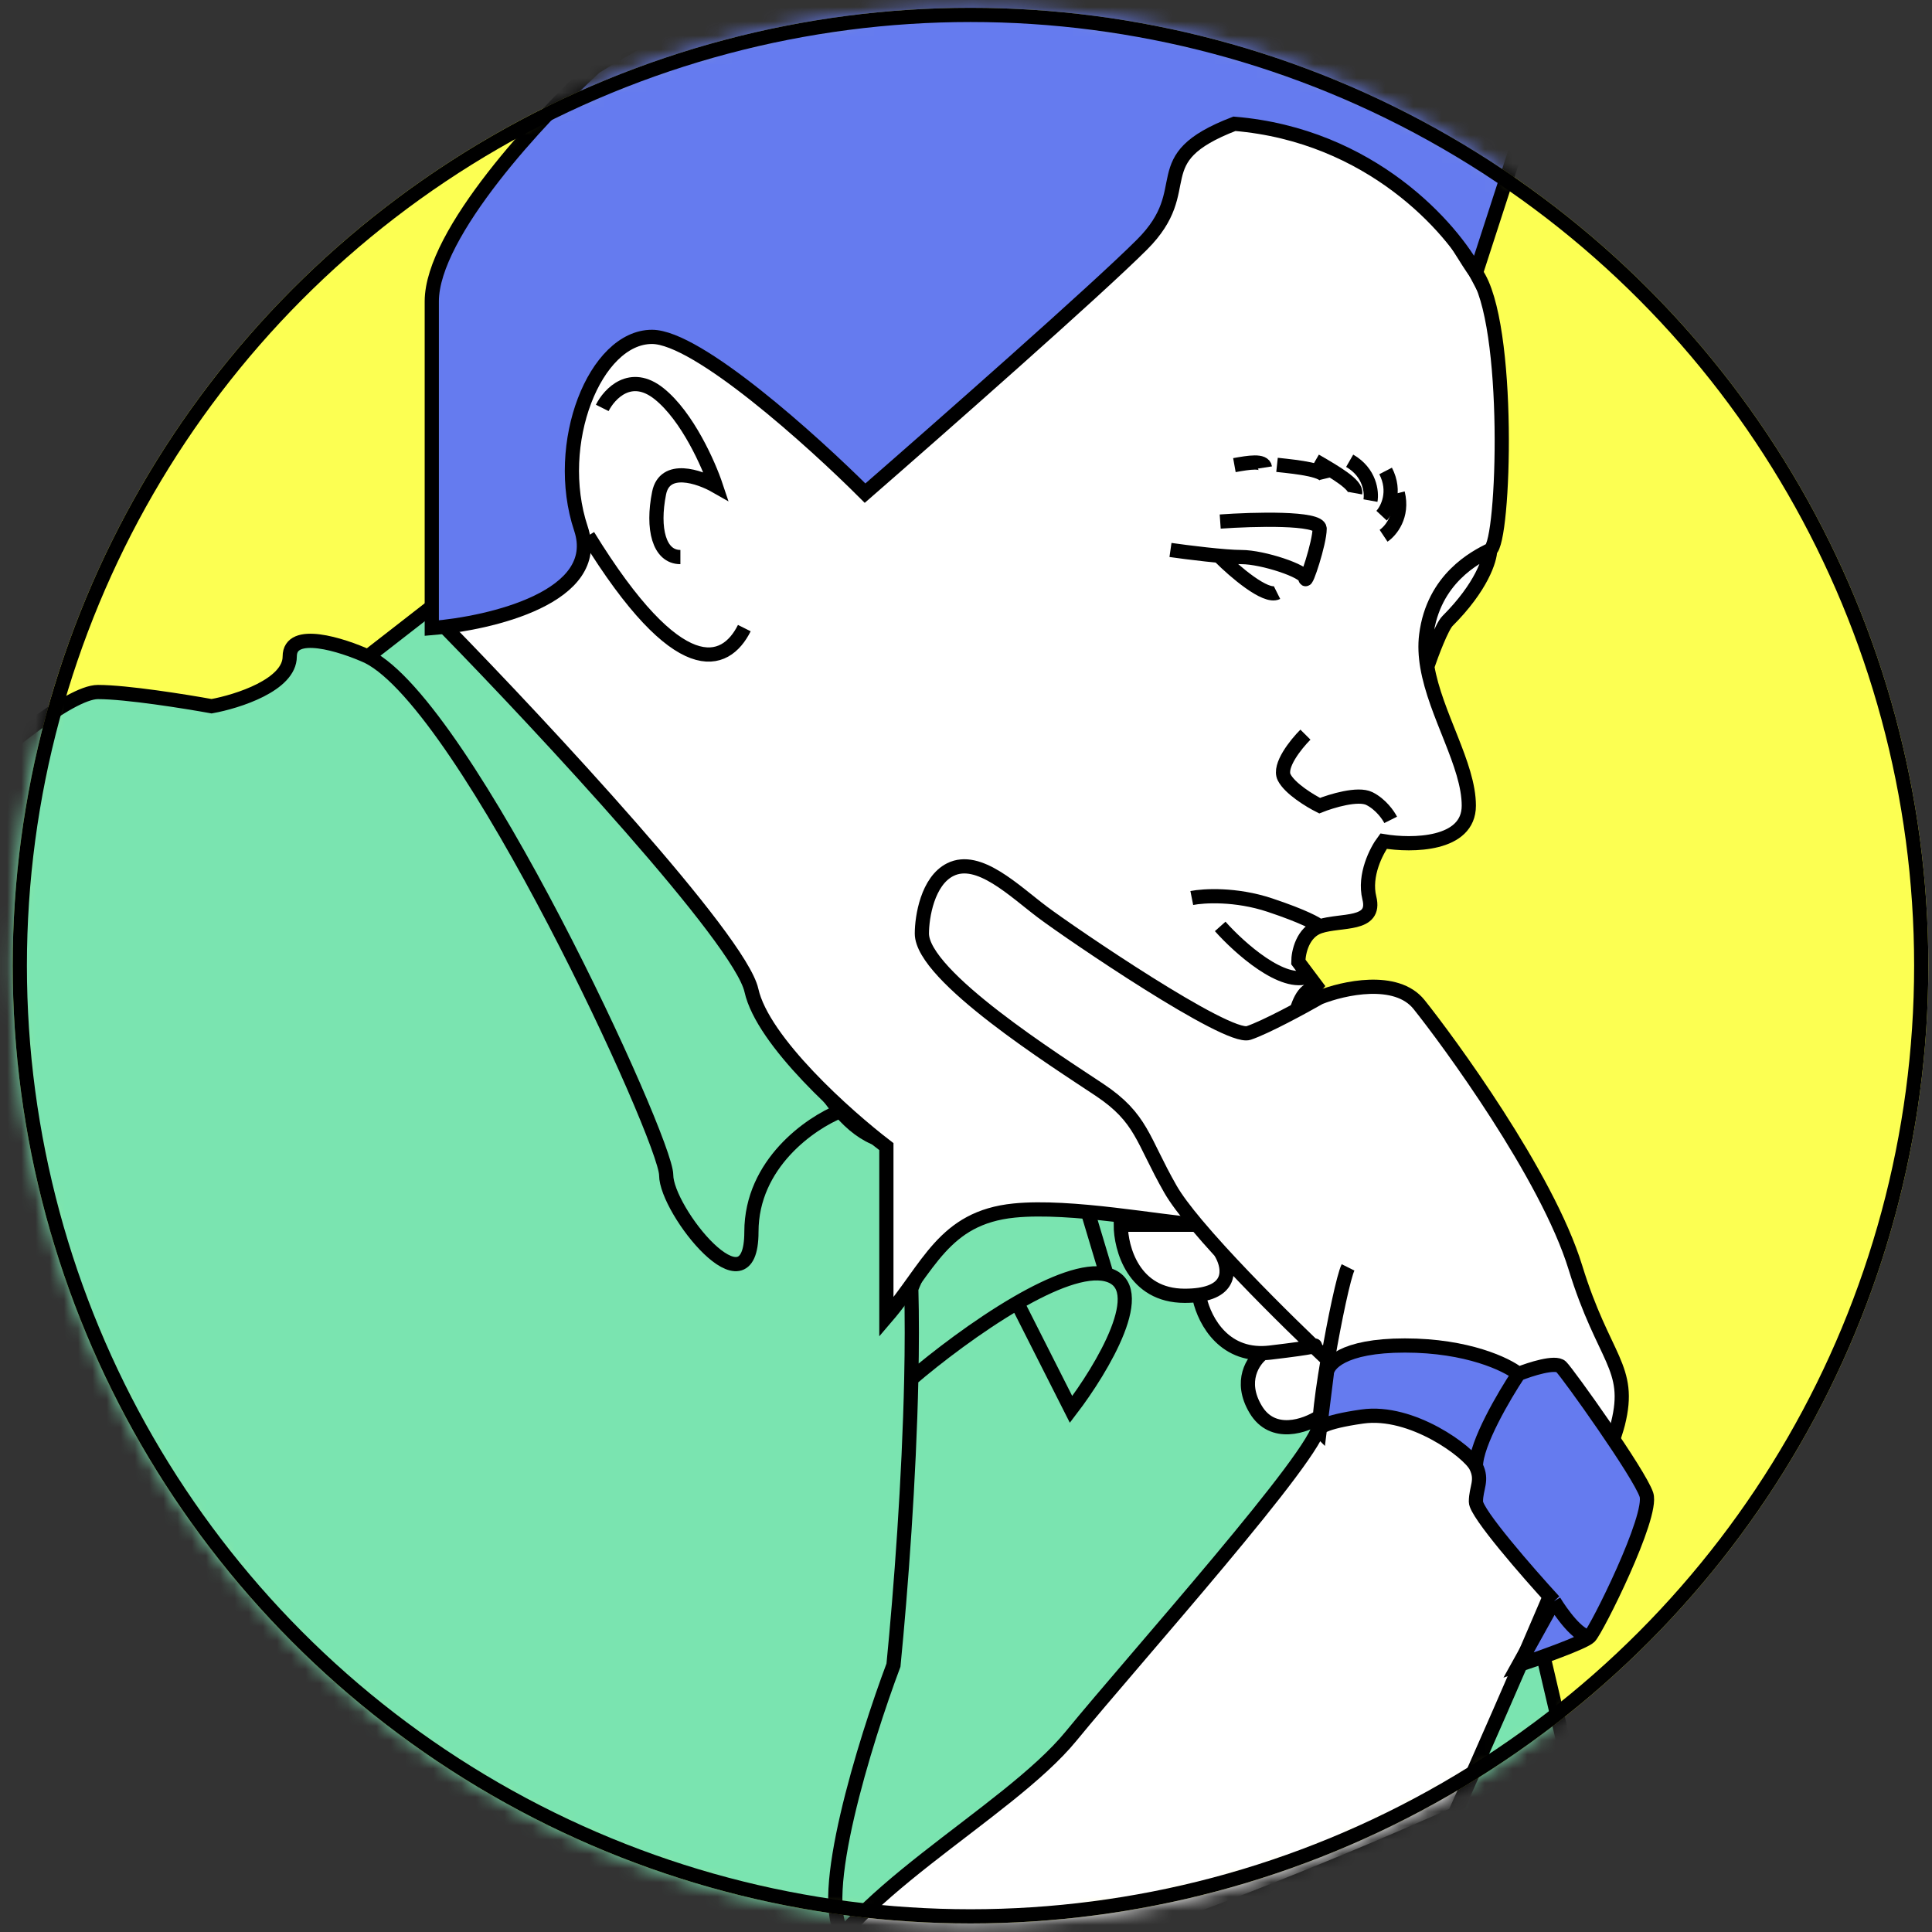 <?xml version="1.0" encoding="UTF-8"?> <svg xmlns="http://www.w3.org/2000/svg" width="136" height="136" viewBox="0 0 136 136" fill="none"><rect x="0" y="0" width="136" height="136" fill="#333333" stroke="none"/> <circle cx="68.318" cy="67.974" r="67.424" fill="#FCFF52"></circle> <mask id="mask0" style="mask-type:alpha" maskUnits="userSpaceOnUse" x="0" y="0" width="136" height="136"> <circle cx="68.318" cy="67.974" r="67.424" fill="#C4C4C4"></circle> </mask> <g mask="url(#mask0)"> <path d="M-2.605 55.214C-0.272 53.048 4.895 48.714 6.895 48.714C8.895 48.714 13.061 49.381 14.895 49.714C16.728 49.381 20.395 48.214 20.395 46.214C20.395 44.214 24.061 45.381 25.895 46.214L30.395 42.714C37.228 49.381 51.295 63.414 52.895 66.214C54.445 68.928 56.296 74.947 59.147 78.214C59.973 79.161 60.883 79.877 61.895 80.214C63.366 80.705 63.997 84.999 64.148 90.714C64.73 89.214 66.795 84.623 72.395 84.623C73.418 84.623 74.79 84.657 76.395 84.714C83.574 84.972 95.901 87.306 101.895 87.714L110.895 126.214C99.395 132.881 72.995 144.214 59.395 136.214C61.895 139.214 0.895 123.714 -2.605 103.714C-5.405 87.714 -3.772 64.714 -2.605 55.214Z" fill="#7AE4B0"></path> <path d="M25.895 46.214C24.061 45.381 20.395 44.214 20.395 46.214C20.395 48.214 16.728 49.381 14.895 49.714C13.061 49.381 8.895 48.714 6.895 48.714C4.895 48.714 -0.272 53.048 -2.605 55.214C-3.772 64.714 -5.405 87.714 -2.605 103.714C0.895 123.714 61.895 139.214 59.395 136.214M25.895 46.214L30.395 42.714C37.228 49.381 51.295 63.414 52.895 66.214C54.445 68.928 56.296 74.947 59.147 78.214M25.895 46.214C32.895 49.714 46.895 80.214 46.895 82.714C46.895 85.214 52.895 92.714 52.895 86.714C52.895 81.914 57.063 79.048 59.147 78.214M59.395 136.214C57.395 133.814 60.895 122.548 62.895 117.214C63.419 111.894 63.998 104.122 64.148 97.069M59.395 136.214C72.995 144.214 99.395 132.881 110.895 126.214L101.895 87.714C95.901 87.306 83.574 84.972 76.395 84.714M59.147 78.214C59.973 79.161 60.883 79.877 61.895 80.214C63.366 80.705 63.997 84.999 64.148 90.714M64.148 90.714C64.73 89.214 66.795 84.623 72.395 84.623C73.418 84.623 74.79 84.657 76.395 84.714M64.148 90.714C64.201 92.695 64.196 94.846 64.148 97.069M64.148 97.069C65.888 95.577 68.79 93.344 71.602 91.714M77.895 89.714C81.095 90.514 77.561 96.381 75.395 99.214L71.602 91.714M77.895 89.714C76.409 89.343 74.039 90.302 71.602 91.714M77.895 89.714L76.395 84.714" stroke="black"></path> <path d="M52.895 69.714C52.094 66.114 38.228 51.214 31.395 44.214L40.895 20.214C51.728 14.881 75.794 4.414 85.394 5.214C97.394 6.214 101.395 15.714 103.895 19.214C106.395 22.714 105.895 38.214 104.895 38.714C104.895 39.381 104.295 41.314 101.895 43.714C101.495 44.114 100.779 46.02 100.471 46.922C101.045 50.307 103.395 53.846 103.395 56.714C103.395 59.514 99.394 59.548 97.394 59.214C96.894 59.881 95.995 61.614 96.394 63.214C96.894 65.214 94.394 64.714 92.894 65.214C91.695 65.614 91.394 67.048 91.394 67.714L92.144 68.714L92.894 69.714C92.061 69.214 90.495 70.114 90.894 77.714C91.294 85.314 86.728 86.548 84.394 86.214C81.728 86.048 75.394 84.814 71.394 85.214C66.394 85.714 65.394 89.214 62.395 92.714V80.714C59.561 78.548 53.694 73.314 52.895 69.714Z" fill="white"></path> <path d="M52.395 44.214C51.061 46.881 47.794 48.114 41.395 37.714M92.894 65.214C91.695 65.614 91.394 67.048 91.394 67.714L92.144 68.714M92.894 65.214C94.394 64.714 96.894 65.214 96.394 63.214C95.995 61.614 96.894 59.881 97.394 59.214C99.394 59.548 103.395 59.514 103.395 56.714C103.395 53.846 101.045 50.307 100.471 46.922M92.894 65.214C92.728 65.048 91.794 64.514 89.394 63.714C86.995 62.914 84.728 63.048 83.894 63.214M104.895 38.714C103.895 39.214 100.895 40.714 100.395 44.714C100.304 45.437 100.344 46.176 100.471 46.922M104.895 38.714C105.895 38.214 106.395 22.714 103.895 19.214C101.395 15.714 97.394 6.214 85.394 5.214C75.794 4.414 51.728 14.881 40.895 20.214L31.395 44.214C38.228 51.214 52.094 66.114 52.895 69.714C53.694 73.314 59.561 78.548 62.395 80.714C62.395 83.548 62.395 89.914 62.395 92.714C65.394 89.214 66.394 85.714 71.394 85.214C75.394 84.814 81.728 86.048 84.394 86.214C86.728 86.548 91.294 85.314 90.894 77.714C90.495 70.114 92.061 69.214 92.894 69.714L92.144 68.714M104.895 38.714C104.895 39.381 104.295 41.314 101.895 43.714C101.495 44.114 100.779 46.02 100.471 46.922M91.894 51.714C91.228 52.381 89.995 53.914 90.394 54.714C90.794 55.514 92.228 56.381 92.894 56.714C93.728 56.381 95.594 55.814 96.394 56.214C97.195 56.614 97.728 57.381 97.894 57.714M85.894 65.214C87.228 66.714 90.344 69.514 92.144 68.714M82.394 38.714C83.561 38.881 86.195 39.214 87.394 39.214C88.894 39.214 91.894 40.214 91.894 40.714C91.894 41.214 92.894 38.214 92.894 37.214C92.894 36.414 88.228 36.548 85.894 36.714M85.894 39.214C86.894 40.214 89.094 42.114 89.894 41.714M42.395 28.714C42.895 27.714 44.395 26.114 46.395 27.714C48.395 29.314 49.895 32.714 50.395 34.214C49.228 33.548 46.794 32.714 46.395 34.714C45.895 37.214 46.395 39.214 47.895 39.214" stroke="black"></path> <path d="M30.395 21.214V44.214C34.561 43.881 42.495 42.014 40.895 37.214C38.895 31.214 41.895 23.714 45.895 23.714C49.094 23.714 57.228 31.048 60.895 34.714C66.061 30.214 77.195 20.414 80.394 17.214C84.394 13.214 80.394 11.214 86.894 8.714C96.495 9.514 102.228 16.048 103.895 19.214L109.895 0.714C110.395 -0.619 106.995 -4.086 89.394 -7.286C71.794 -10.486 50.395 -0.619 41.895 4.714C38.061 8.214 30.395 16.414 30.395 21.214Z" fill="#657BEF" stroke="black"></path> <path d="M97.394 37.714C97.894 37.381 98.794 36.314 98.394 34.714" stroke="black"></path> <path d="M97.254 36.301C97.664 35.861 98.295 34.616 97.538 33.151" stroke="black"></path> <path d="M96.471 35.238C96.578 34.647 96.437 33.259 95.008 32.434" stroke="black"></path> <path d="M95.395 34.715C95.503 34.123 94.018 33.259 92.59 32.435" stroke="black"></path> <path d="M93.383 33.669C93.242 33.085 91.534 32.897 89.894 32.722" stroke="black"></path> <path d="M89.045 32.908C88.962 32.377 87.907 32.56 86.894 32.742" stroke="black"></path> <path d="M64.894 65.715C64.894 64.548 65.294 62.014 66.894 61.215C68.894 60.215 71.394 62.715 73.394 64.215C75.394 65.715 86.394 73.215 87.894 72.715C89.094 72.314 91.728 70.881 92.894 70.215C94.561 69.548 98.294 68.715 99.894 70.715C101.895 73.215 108.895 82.715 110.895 89.215C112.895 95.715 114.895 96.215 113.895 100.215C113.095 103.415 105.895 119.881 102.395 127.715C88.228 134.048 59.294 145.415 56.895 140.215C58.895 133.715 70.894 127.715 75.394 122.215C79.894 116.715 92.894 102.215 92.894 100.215C92.894 100.075 92.902 99.907 92.915 99.715C91.909 100.381 89.594 101.215 88.394 99.215C87.195 97.215 88.228 95.738 88.894 95.25C85.865 95.32 84.634 92.594 84.394 91.15C84.102 91.192 83.77 91.215 83.394 91.215C79.794 91.215 78.894 87.881 78.894 86.215H84.241C83.426 85.244 82.774 84.379 82.394 83.715C80.394 80.215 80.394 78.715 77.394 76.715C74.394 74.715 64.894 68.715 64.894 65.715Z" fill="white"></path> <path d="M94.894 89.215C94.596 89.811 93.943 92.896 93.463 95.715M93.463 95.715C93.142 95.414 92.783 95.073 92.394 94.701M93.463 95.715C93.195 97.293 92.981 98.788 92.915 99.715M85.894 88.095C86.492 89.027 86.901 90.792 84.394 91.15M85.894 88.095C87.99 90.391 90.525 92.909 92.394 94.701M85.894 88.095C85.299 87.443 84.74 86.809 84.241 86.215M84.394 91.15C84.102 91.192 83.77 91.215 83.394 91.215C79.794 91.215 78.894 87.881 78.894 86.215H84.241M84.394 91.15C84.634 92.594 85.865 95.32 88.894 95.25M92.394 94.701C92.809 94.706 92.79 94.814 89.394 95.215C89.223 95.235 89.056 95.246 88.894 95.25M88.894 95.25C88.228 95.738 87.195 97.215 88.394 99.215C89.594 101.215 91.909 100.381 92.915 99.715M92.915 99.715C92.902 99.907 92.894 100.075 92.894 100.215C92.894 102.215 79.894 116.715 75.394 122.215C70.894 127.715 58.895 133.715 56.895 140.215C59.294 145.415 88.228 134.048 102.395 127.715C105.895 119.881 113.095 103.415 113.895 100.215C114.895 96.215 112.895 95.715 110.895 89.215C108.895 82.715 101.895 73.215 99.894 70.715C98.294 68.715 94.561 69.548 92.894 70.215C91.728 70.881 89.094 72.314 87.894 72.715C86.394 73.215 75.394 65.715 73.394 64.215C71.394 62.715 68.894 60.215 66.894 61.215C65.294 62.014 64.894 64.548 64.894 65.715C64.894 68.715 74.394 74.715 77.394 76.715C80.394 78.715 80.394 80.215 82.394 83.715C82.774 84.379 83.426 85.244 84.241 86.215" stroke="black"></path> <path d="M93.395 96.714C93.395 96.048 94.495 94.714 98.895 94.714C103.295 94.714 106.061 96.048 106.895 96.714C107.728 96.381 109.495 95.814 109.895 96.214C110.395 96.714 115.395 103.714 115.895 105.214C116.395 106.714 112.395 114.714 111.895 115.214C111.495 115.614 108.395 116.714 106.895 117.214L109.395 112.714C107.561 110.714 103.895 106.514 103.895 105.714C103.895 104.714 104.395 104.214 103.895 103.214C103.395 102.214 99.395 99.214 95.895 99.714C93.868 100.004 93.117 100.311 92.919 100.521L92.895 100.714C92.849 100.668 92.843 100.602 92.919 100.521L93.395 96.714Z" fill="#657BEF"></path> <path d="M106.895 96.714C106.061 96.048 103.295 94.714 98.895 94.714C94.495 94.714 93.395 96.048 93.395 96.714L92.895 100.714C92.728 100.548 93.095 100.114 95.895 99.714C99.395 99.214 103.395 102.214 103.895 103.214M106.895 96.714C107.728 96.381 109.495 95.814 109.895 96.214C110.395 96.714 115.395 103.714 115.895 105.214C116.395 106.714 112.395 114.714 111.895 115.214M106.895 96.714C105.895 98.214 103.895 101.614 103.895 103.214M111.895 115.214C111.495 115.614 108.395 116.714 106.895 117.214L109.395 112.714M111.895 115.214C111.095 115.214 109.895 113.548 109.395 112.714M109.395 112.714C107.561 110.714 103.895 106.514 103.895 105.714C103.895 104.714 104.395 104.214 103.895 103.214" stroke="black"></path> </g> <circle cx="68.318" cy="67.974" r="66.924" stroke="black"></circle> </svg> 